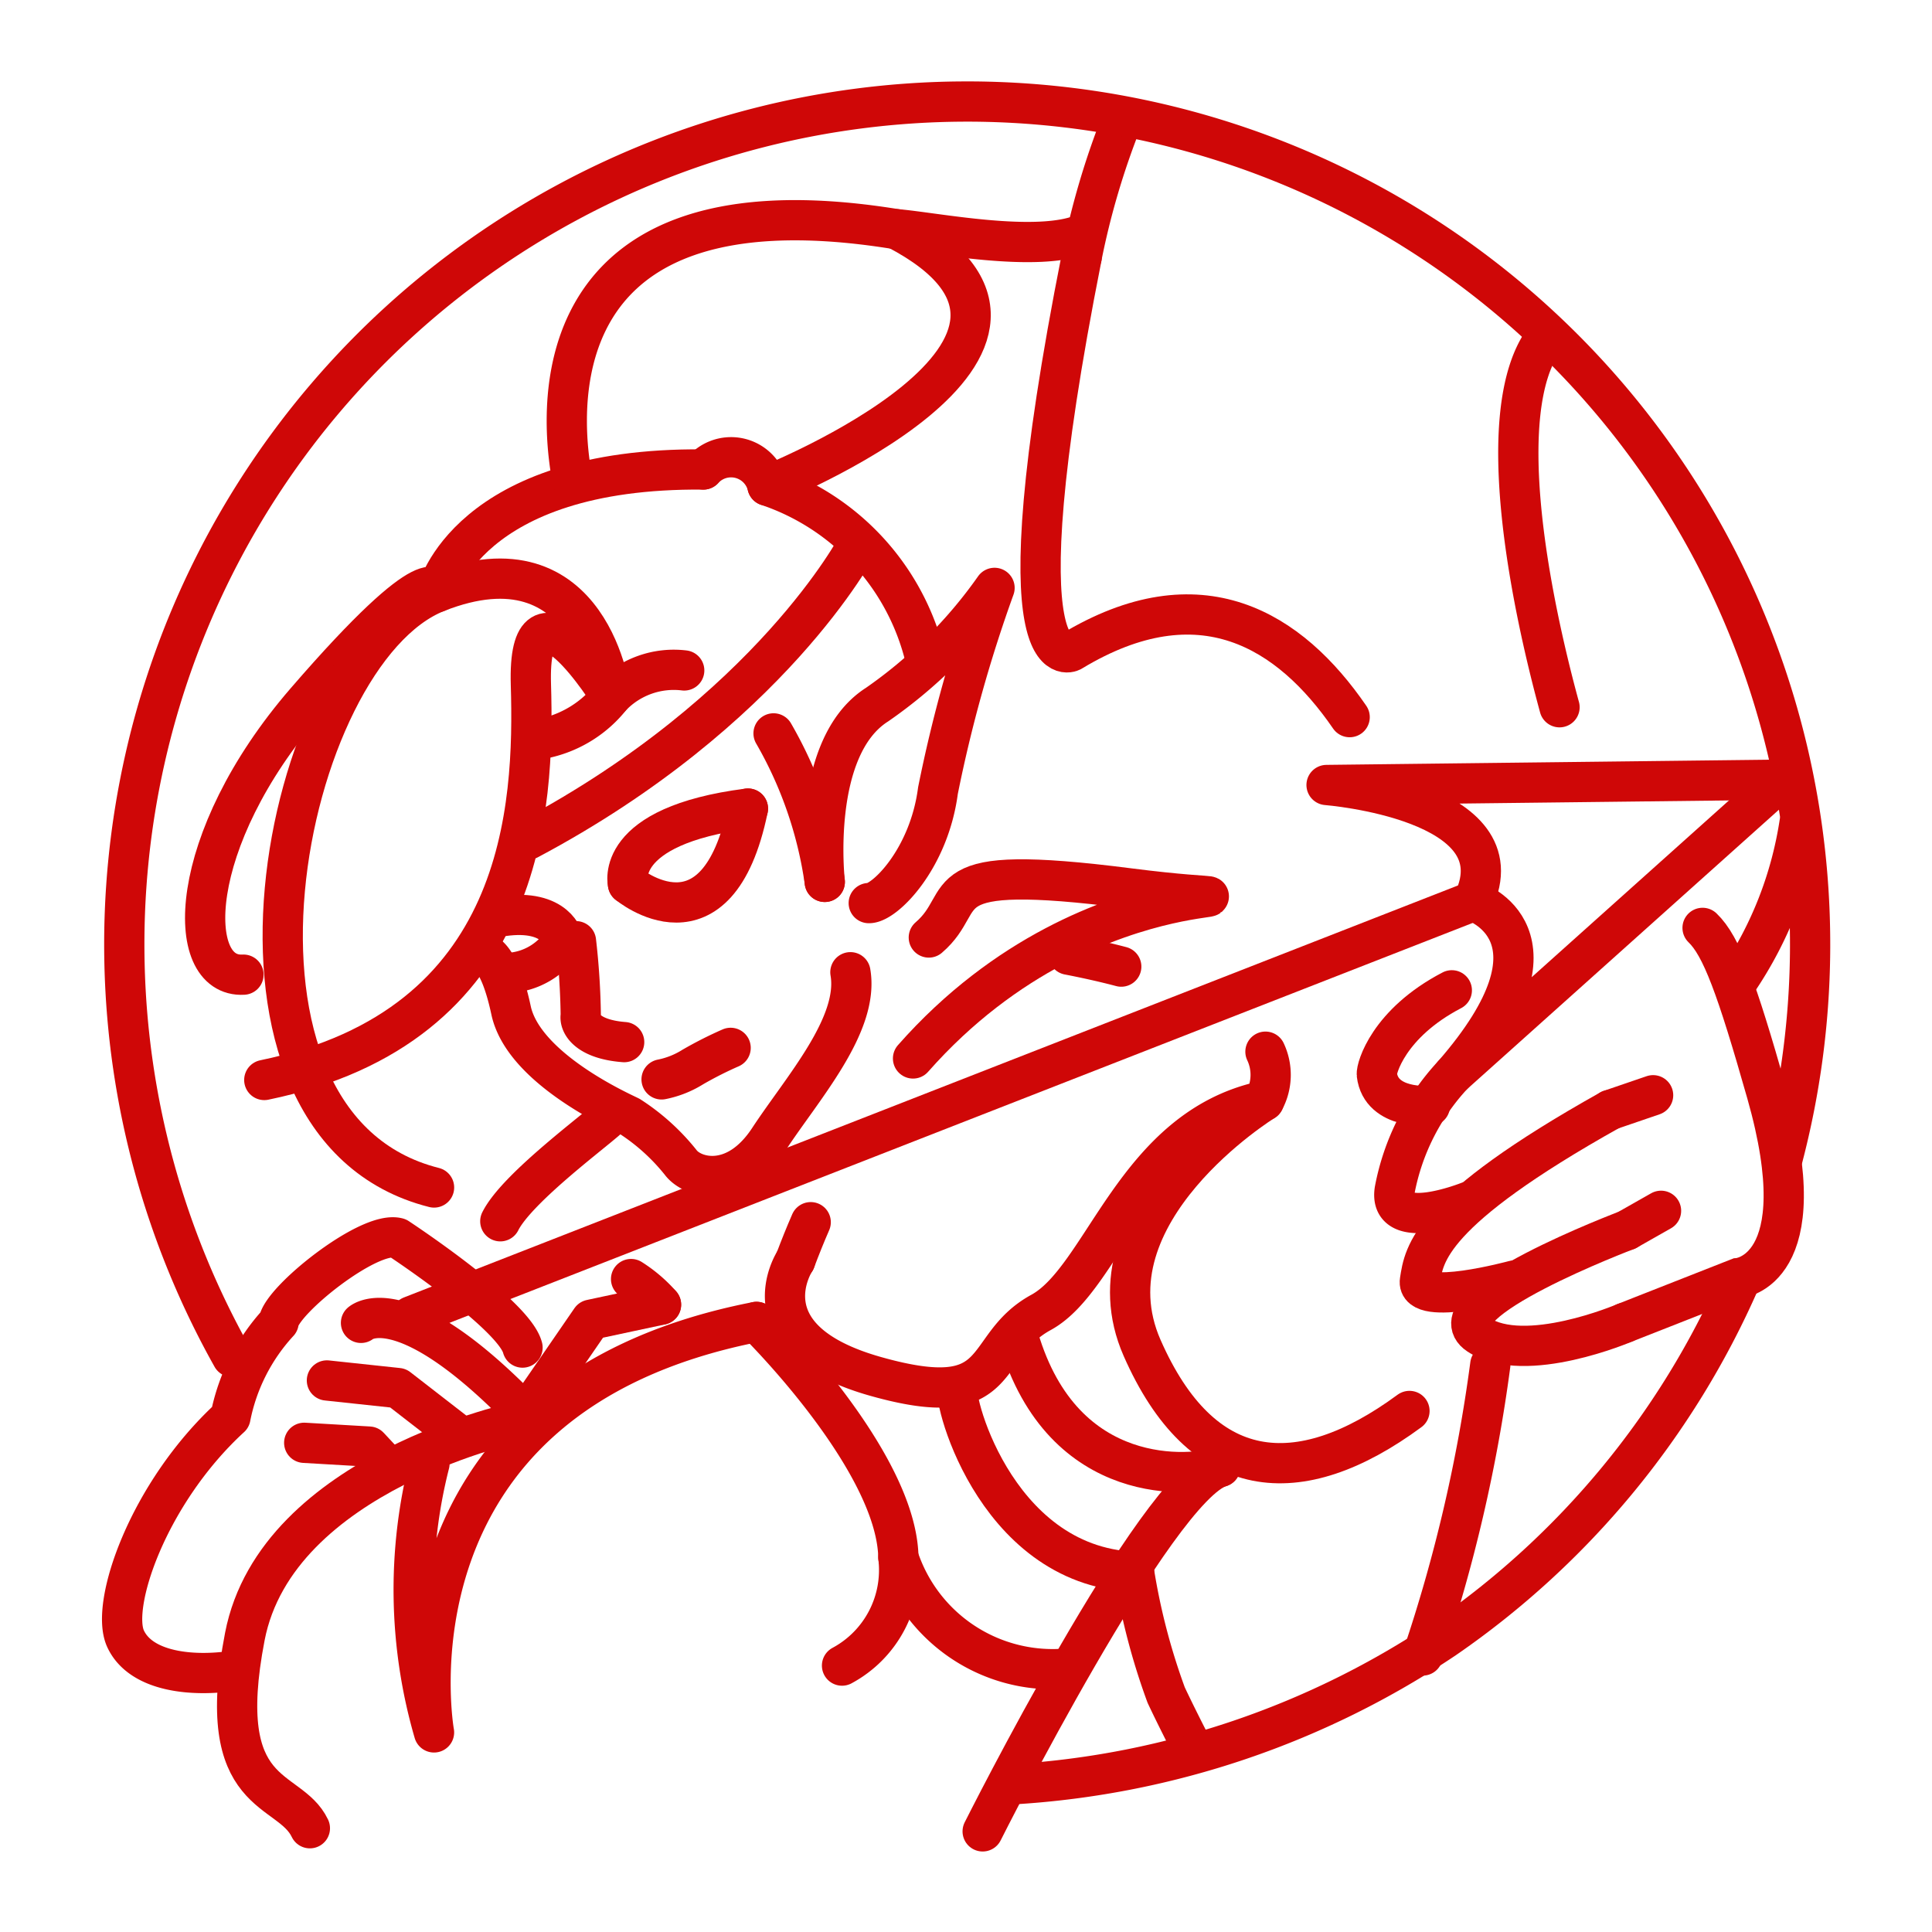 <?xml version="1.0" encoding="UTF-8"?>
<!-- Uploaded to: SVG Repo, www.svgrepo.com, Transformed by: SVG Repo Mixer Tools -->
<svg xmlns="http://www.w3.org/2000/svg" width="64px" height="64px" viewBox="0 0 48 48" fill="#cf0707">
  <g id="SVGRepo_bgCarrier" stroke-width="0"></g>
  <g id="SVGRepo_tracerCarrier" stroke-linecap="round" stroke-linejoin="round"></g>
  <g id="SVGRepo_iconCarrier">
    <defs>
      <style>.a,.b{fill:none;stroke:#cf0707;stroke-linecap:round;}.a{stroke-linejoin:round;}</style>
    </defs>
    <path class="a" d="M6.049,24.215c-1.475.087-1.436-3.333,1.548-6.785,3.261-3.773,3.258-2.716,3.258-2.716s.751-3.102,6.62-3.05"></path>
    <path class="a" d="M17.475,11.664a.931.931,0,0,1,1.592.404,6.004,6.004,0,0,1,3.884,4.14"></path>
    <path class="a" d="M20.491,21.91s-.378-3.335,1.298-4.403a11.747,11.747,0,0,0,2.92-2.901,35.233,35.233,0,0,0-1.406,5.038c-.224,1.71-1.335,2.805-1.719,2.793"></path>
    <path class="a" d="M10.784,29.503c-6.121-1.544-3.788-13.27.071-14.79S15.18,17.312,15.18,17.312s-2.08-3.358-1.99-.304-.131,8.484-6.624,9.824"></path>
    <path class="a" d="M13.57,18.333a2.873,2.873,0,0,0,1.61-1.02,2.149,2.149,0,0,1,1.819-.656m2.22,1.564A10.243,10.243,0,0,1,20.491,21.91"></path>
    <path class="a" d="M21.303,13.542s-2.153,4.117-8.176,7.316"></path>
    <path class="a" d="M11.98,23.669s.403-.037.717,1.432,2.774,2.544,2.949,2.636a5.275,5.275,0,0,1,1.265,1.143c.297.399,1.365.682,2.194-.581s2.248-2.839,2.023-4.144"></path>
    <path class="a" d="M15.159,27.736c-.256.271-2.307,1.76-2.729,2.606m3.249,1.436a3.45,3.45,0,0,1,.744.635"></path>
    <path class="a" d="M23.076,23.292c1.116-.956-.144-1.878,4.972-1.222s-.727-1.032-5.364,4.227m-2.542,4.068q-.2.459-.385.953"></path>
    <path class="a" d="M16.423,32.415l-1.74.372-1.734,2.52S6.877,36.555,6.083,40.66s1.103,3.683,1.616,4.762"></path>
    <path class="a" d="M10.67,36.364a12.693,12.693,0,0,0,.113,6.677s-1.499-8.343,8.012-10.199"></path>
    <path class="a" d="M18.795,32.843s3.481,3.417,3.525,5.85a2.693,2.693,0,0,1-1.4,2.688"></path>
    <path class="a" d="M10.216,32.701,36.604,22.387"></path>
    <path class="a" d="M19.757,31.317s-1.305,1.948,1.999,2.88,2.542-.736,4.109-1.591,2.317-4.569,5.539-5.255a1.347,1.347,0,0,0,.036-1.222M27.857,24.015c-.395-.104-.831-.203-1.311-.296"></path>
    <path class="a" d="M24.414,45.5s4.306-8.582,5.903-9.055"></path>
    <path class="a" d="M31.404,27.351s-4.506,2.776-3.029,6.137,3.877,3.603,6.643,1.567"></path>
    <path class="a" d="M36.604,22.387s2.548.816-.502,4.312l8.179-7.329"></path>
    <path class="a" d="M44.281,19.371l-11.323.132s4.834.377,3.646,2.885"></path>
    <path class="a" d="M12.774,34.846c-2.846-2.838-3.805-1.98-3.805-1.98m4.013.614c-.215-.827-3.101-2.724-3.101-2.724-.72-.191-2.908,1.566-2.959,2.096a4.863,4.863,0,0,0-1.197,2.361c-2.037,1.869-2.995,4.655-2.606,5.5.379.824,1.656.952,2.689.795"></path>
    <path class="a" d="M11.283,35.567l-1.394-1.081-1.767-.189"></path>
    <path class="a" d="M7.558,35.846l1.611.094.403.432"></path>
    <path class="a" d="M22.32,38.693a4.035,4.035,0,0,0,4.077,2.77"></path>
    <path class="a" d="M23.808,34.461c-.212.014.827,4.442,4.367,4.591"></path>
    <path class="a" d="M30.317,36.445c-.677.236-3.896.56-5.008-3.196"></path>
    <path class="a" d="M14.31,23.384a17.903,17.903,0,0,1,.119,1.845c-.041.213.189.594,1.078.662"></path>
    <path class="a" d="M15.602,21.961s2.214,1.853,2.98-1.872"></path>
    <path class="a" d="M15.602,21.961s-.384-1.442,2.98-1.872"></path>
    <path class="a" d="M12.619,24.173a1.708,1.708,0,0,0,1.383-.816"></path>
    <path class="a" d="M14.002,23.356s-.158-.785-1.501-.596"></path>
    <path class="a" d="M14.221,11.93c-.125-.717-1.508-7.794,8.054-6.235.912.072,3.501.606,4.654.108m17.78,14.646A9.563,9.563,0,0,1,43.186,24.35M28.175,39.052a16.282,16.282,0,0,0,.799,3.063c.176.374.396.815.632,1.276"></path>
    <path class="a" d="M19.067,12.068S27.82,8.592,22.275,5.694"></path>
    <path class="a" d="M16.437,26.817a2.298,2.298,0,0,0,.778-.309,9.519,9.519,0,0,1,.937-.474"></path>
    <path class="a" d="M33.532,17.817c-1.483-2.159-3.712-3.571-6.915-1.632,0,0-1.88.971.257-9.798"></path>
    <path class="a" d="M38.746,17.571c-.664-2.428-1.721-7.331-.369-9.151M27.874,2.995a19.504,19.504,0,0,0-1.001,3.391"></path>
    <path class="a" d="M37.026,33.905a38.432,38.432,0,0,1-1.679,7.225"></path>
    <path class="b" d="M40.366,32.865s-2.477,1.062-3.634.295S40.42,30.563,40.42,30.563"></path>
    <path class="b" d="M37.615,31.815s-2.441.661-2.337.002.22-1.718,4.725-4.24"></path>
    <path class="b" d="M36.483,29.856s-1.999.795-1.832-.288a5.775,5.775,0,0,1,1.45-2.868"></path>
    <path class="b" d="M40.004,27.576l1.067-.365"></path>
    <path class="b" d="M40.42,30.563l.848-.481"></path>
    <path class="b" d="M40.366,32.865,43.19,31.754s1.968-.151.702-4.601c-.743-2.611-1.121-3.648-1.592-4.1"></path>
    <path class="b" d="M35.526,27.475s-1.214.109-1.319-.78c-.017-.146.285-1.268,1.863-2.091"></path>
    <path class="a" d="M5.767,33.713A20.942,20.942,0,1,1,44.294,28.75M43.238,31.803a21.026,21.026,0,0,1-7.346,8.905,21.528,21.528,0,0,1-10.662,3.618"></path>
  </g>
</svg>
